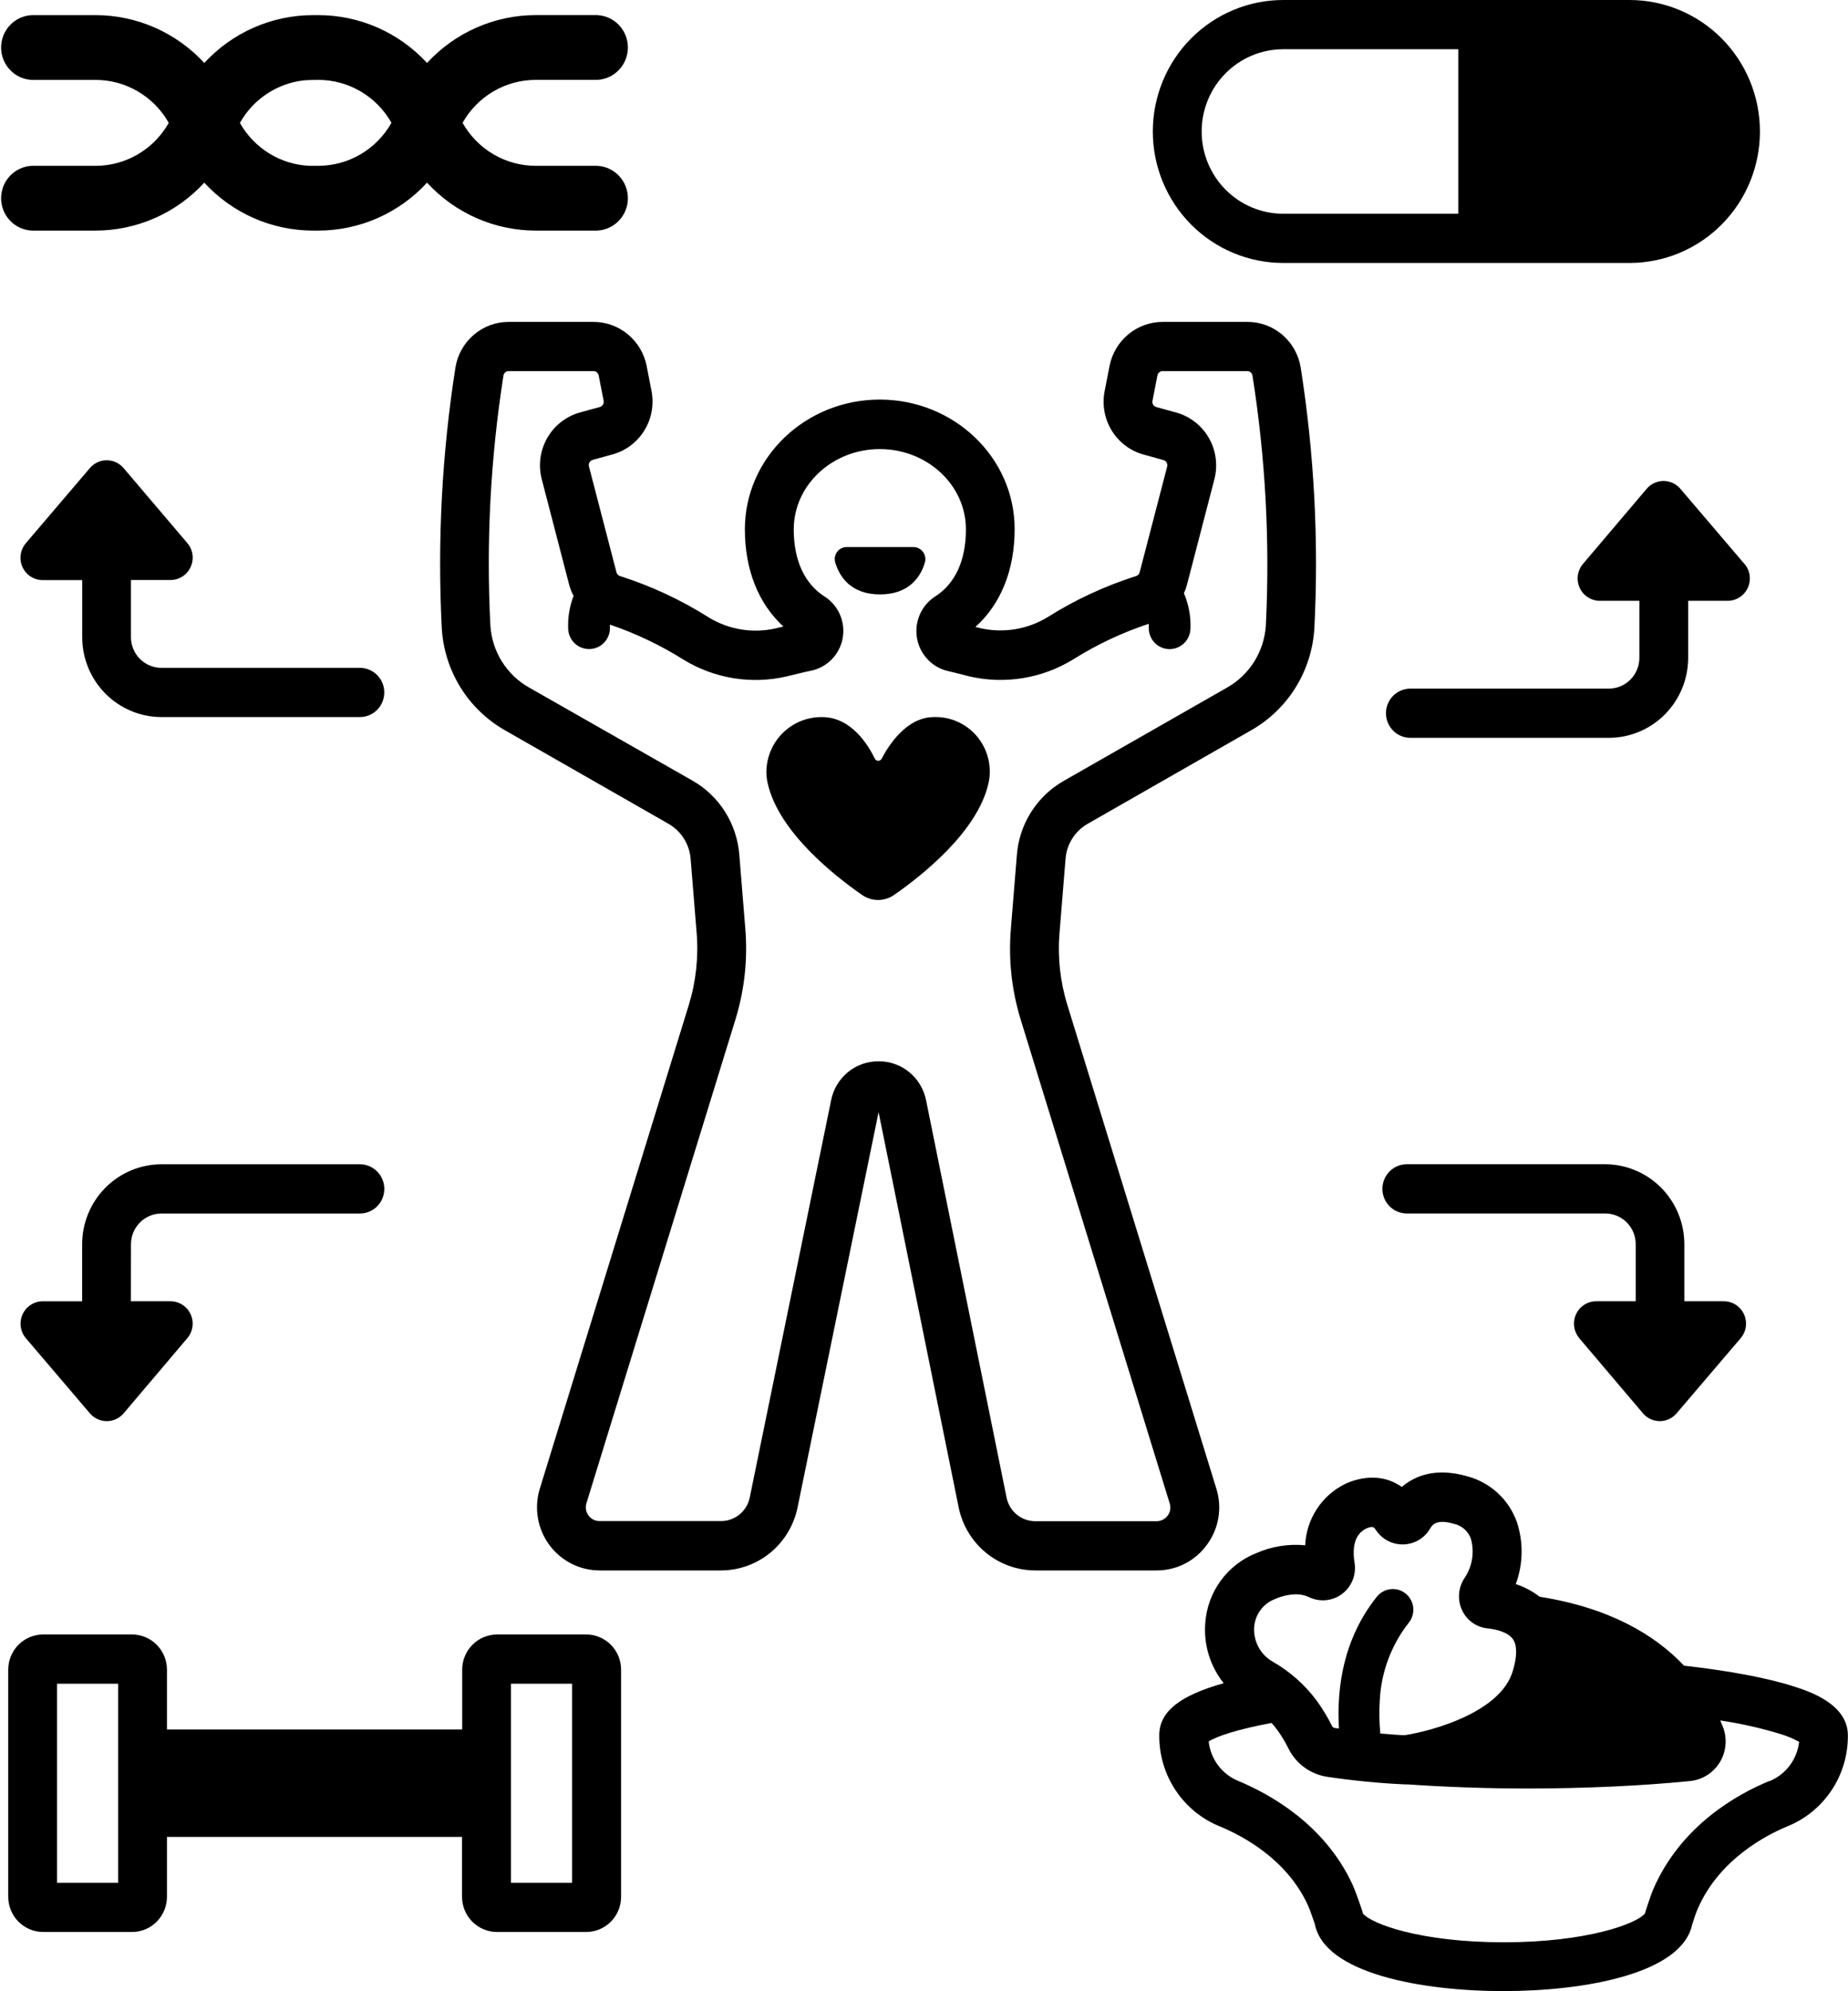 <svg width="104" height="112" viewBox="0 0 104 112" fill="none" xmlns="http://www.w3.org/2000/svg">
<path d="M32.988 91.934H27.976C27.455 91.934 26.955 92.142 26.587 92.514C26.218 92.885 26.011 93.389 26.011 93.914V97.278H9.396V93.914C9.396 93.654 9.345 93.396 9.246 93.156C9.147 92.916 9.003 92.698 8.82 92.514C8.638 92.33 8.421 92.184 8.183 92.085C7.944 91.985 7.689 91.934 7.431 91.934H2.43C2.172 91.933 1.916 91.984 1.678 92.084C1.439 92.183 1.222 92.329 1.039 92.513C0.857 92.697 0.712 92.915 0.613 93.156C0.514 93.396 0.463 93.653 0.463 93.914V106.686C0.463 107.211 0.67 107.715 1.038 108.087C1.407 108.458 1.907 108.667 2.428 108.668H7.44C7.96 108.665 8.457 108.455 8.824 108.083C9.19 107.712 9.396 107.209 9.396 106.686V103.321H26.002V106.686C26.002 107.211 26.209 107.715 26.577 108.087C26.946 108.458 27.446 108.667 27.967 108.668H32.988C33.246 108.668 33.502 108.617 33.74 108.517C33.978 108.418 34.195 108.272 34.378 108.088C34.56 107.904 34.705 107.686 34.804 107.446C34.902 107.206 34.953 106.948 34.953 106.688V93.914C34.953 93.654 34.902 93.396 34.804 93.156C34.705 92.916 34.56 92.698 34.378 92.514C34.195 92.33 33.978 92.184 33.74 92.085C33.502 91.985 33.246 91.934 32.988 91.934ZM6.647 105.899H3.211V94.703H6.647V105.899ZM32.193 105.899H28.757V94.703H32.193V105.899Z" fill="black"/>
<path d="M72.218 14.791H91.703C92.667 14.791 93.622 14.6 94.513 14.228C95.403 13.857 96.213 13.312 96.894 12.625C97.576 11.938 98.117 11.123 98.486 10.226C98.854 9.328 99.044 8.367 99.044 7.396C99.044 6.424 98.854 5.463 98.486 4.565C98.117 3.668 97.576 2.853 96.894 2.166C96.213 1.479 95.403 0.935 94.513 0.563C93.622 0.191 92.667 -1.44721e-08 91.703 0H72.218C71.254 -1.44721e-08 70.299 0.191 69.409 0.563C68.518 0.935 67.709 1.479 67.027 2.166C66.345 2.853 65.805 3.668 65.436 4.565C65.067 5.463 64.877 6.424 64.877 7.396C64.877 8.367 65.067 9.328 65.436 10.226C65.805 11.123 66.345 11.938 67.027 12.625C67.709 13.312 68.518 13.857 69.409 14.228C70.299 14.6 71.254 14.791 72.218 14.791ZM72.218 2.769H82.067V12.022H72.218C71 12.022 69.832 11.535 68.971 10.667C68.109 9.799 67.626 8.623 67.626 7.396C67.626 6.169 68.109 4.992 68.971 4.124C69.832 3.256 71 2.769 72.218 2.769Z" fill="black"/>
<path d="M20.252 37.564H9.084C8.859 37.564 8.636 37.52 8.428 37.433C8.22 37.347 8.031 37.22 7.872 37.06C7.713 36.9 7.587 36.71 7.501 36.5C7.415 36.291 7.37 36.067 7.37 35.84V32.695C7.37 32.672 7.37 32.647 7.37 32.624H9.594C9.833 32.624 10.067 32.555 10.268 32.425C10.47 32.295 10.63 32.11 10.729 31.892C10.829 31.673 10.865 31.43 10.832 31.192C10.799 30.953 10.698 30.73 10.543 30.547L6.956 26.329C6.849 26.203 6.719 26.1 6.573 26.025C6.427 25.95 6.268 25.905 6.105 25.892C5.941 25.879 5.777 25.899 5.621 25.95C5.465 26.001 5.321 26.083 5.197 26.19C5.147 26.232 5.101 26.278 5.059 26.326L1.456 30.551C1.3 30.734 1.199 30.957 1.165 31.196C1.131 31.434 1.166 31.677 1.266 31.896C1.366 32.115 1.526 32.301 1.727 32.431C1.929 32.56 2.163 32.629 2.402 32.628H4.626C4.626 32.651 4.626 32.677 4.626 32.7V35.84C4.627 37.031 5.097 38.173 5.933 39.015C6.769 39.857 7.902 40.331 9.084 40.333H20.252C20.616 40.333 20.966 40.187 21.224 39.928C21.482 39.668 21.626 39.316 21.626 38.949C21.626 38.581 21.482 38.229 21.224 37.969C20.966 37.71 20.616 37.564 20.252 37.564Z" fill="black"/>
<path d="M98.171 31.717L94.565 27.492C94.448 27.354 94.303 27.244 94.139 27.168C93.976 27.093 93.798 27.053 93.618 27.053C93.438 27.053 93.26 27.093 93.097 27.168C92.933 27.244 92.788 27.354 92.671 27.492L89.086 31.717C88.931 31.899 88.83 32.123 88.797 32.362C88.764 32.6 88.8 32.843 88.899 33.062C88.999 33.28 89.159 33.465 89.361 33.595C89.562 33.725 89.796 33.794 90.035 33.794H92.259C92.259 33.819 92.259 33.842 92.259 33.867V37.006C92.258 37.463 92.077 37.902 91.756 38.225C91.435 38.549 91 38.731 90.545 38.732H79.372C79.008 38.732 78.658 38.878 78.401 39.137C78.143 39.397 77.998 39.749 77.998 40.116C77.998 40.483 78.143 40.836 78.401 41.095C78.658 41.355 79.008 41.501 79.372 41.501H90.543C91.726 41.499 92.86 41.025 93.696 40.182C94.532 39.34 95.003 38.197 95.005 37.006V33.867C95.005 33.842 95.005 33.819 95.005 33.794H97.229C97.468 33.793 97.701 33.724 97.902 33.594C98.103 33.464 98.263 33.279 98.362 33.061C98.462 32.842 98.497 32.599 98.464 32.361C98.431 32.123 98.331 31.899 98.175 31.717H98.171Z" fill="black"/>
<path d="M7.371 69.982C7.372 69.525 7.553 69.086 7.874 68.763C8.195 68.439 8.631 68.257 9.085 68.256H20.253C20.618 68.256 20.967 68.111 21.225 67.851C21.483 67.591 21.628 67.239 21.628 66.872C21.628 66.505 21.483 66.153 21.225 65.893C20.967 65.633 20.618 65.487 20.253 65.487H9.085C7.902 65.489 6.768 65.963 5.931 66.805C5.095 67.648 4.624 68.791 4.623 69.982V73.121C4.623 73.146 4.623 73.169 4.623 73.194H2.403C2.165 73.195 1.931 73.264 1.73 73.394C1.529 73.524 1.37 73.709 1.27 73.927C1.17 74.146 1.135 74.389 1.168 74.627C1.202 74.865 1.302 75.089 1.457 75.271L5.06 79.496C5.178 79.634 5.323 79.744 5.487 79.82C5.651 79.896 5.829 79.935 6.009 79.935C6.189 79.935 6.367 79.896 6.53 79.82C6.694 79.744 6.839 79.634 6.957 79.496L10.541 75.269C10.697 75.086 10.797 74.862 10.831 74.624C10.864 74.386 10.828 74.143 10.728 73.924C10.629 73.706 10.469 73.52 10.267 73.391C10.066 73.261 9.832 73.192 9.593 73.192H7.367C7.367 73.167 7.367 73.144 7.367 73.118L7.371 69.982Z" fill="black"/>
<path d="M88.876 75.269L92.461 79.494C92.578 79.632 92.723 79.743 92.886 79.819C93.05 79.894 93.228 79.934 93.408 79.934C93.588 79.934 93.766 79.894 93.929 79.819C94.093 79.743 94.238 79.632 94.355 79.494L97.96 75.269C98.116 75.087 98.216 74.863 98.249 74.625C98.282 74.387 98.247 74.144 98.147 73.925C98.048 73.707 97.888 73.522 97.687 73.392C97.487 73.262 97.253 73.192 97.014 73.192H94.79C94.79 73.167 94.79 73.144 94.79 73.118V69.98C94.789 68.789 94.319 67.647 93.483 66.804C92.647 65.961 91.513 65.487 90.331 65.485H79.171C78.807 65.485 78.457 65.631 78.199 65.891C77.942 66.15 77.797 66.502 77.797 66.87C77.797 67.237 77.942 67.589 78.199 67.849C78.457 68.108 78.807 68.254 79.171 68.254H90.342C90.796 68.255 91.231 68.437 91.552 68.76C91.873 69.084 92.053 69.523 92.053 69.98V73.118C92.053 73.144 92.053 73.167 92.053 73.192H89.829C89.59 73.192 89.356 73.261 89.155 73.391C88.954 73.52 88.793 73.706 88.694 73.924C88.594 74.143 88.558 74.386 88.591 74.624C88.625 74.863 88.725 75.086 88.881 75.269H88.876Z" fill="black"/>
<path d="M67.923 86.887C68.254 86.441 68.474 85.922 68.566 85.373C68.658 84.824 68.619 84.261 68.452 83.731L60.071 56.536C59.664 55.223 59.513 53.842 59.627 52.471L59.966 48.299C59.998 47.894 60.129 47.504 60.346 47.162C60.562 46.82 60.859 46.537 61.21 46.337L70.399 41.083C71.424 40.504 72.287 39.675 72.911 38.673C73.534 37.67 73.898 36.525 73.968 35.344C74.22 30.448 73.963 25.539 73.203 20.696C73.092 19.973 72.727 19.313 72.175 18.838C71.623 18.362 70.92 18.102 70.193 18.105H65.433C64.727 18.106 64.044 18.354 63.498 18.805C62.953 19.257 62.58 19.885 62.442 20.583L62.163 22.011C62.017 22.772 62.16 23.56 62.565 24.219C62.97 24.877 63.607 25.358 64.348 25.565L65.475 25.877C65.55 25.898 65.615 25.948 65.655 26.017C65.694 26.085 65.705 26.167 65.685 26.243L64.137 32.19C64.125 32.24 64.1 32.286 64.064 32.323C64.029 32.36 63.984 32.388 63.935 32.402C62.187 32.956 60.515 33.731 58.961 34.71C57.819 35.407 56.453 35.628 55.151 35.328L54.893 35.264C56.324 33.98 57.101 32.061 57.101 29.758C57.101 25.74 53.695 22.475 49.508 22.475C45.321 22.475 41.919 25.75 41.919 29.767C41.919 32.049 42.682 33.953 44.086 35.238L43.667 35.34C42.377 35.639 41.022 35.421 39.89 34.73C38.329 33.743 36.65 32.961 34.892 32.402C34.843 32.387 34.8 32.359 34.765 32.322C34.73 32.285 34.705 32.239 34.693 32.19L33.144 26.234C33.125 26.157 33.136 26.076 33.175 26.007C33.215 25.939 33.279 25.888 33.355 25.867L34.482 25.556C35.223 25.349 35.859 24.868 36.264 24.209C36.669 23.551 36.813 22.763 36.667 22.002L36.39 20.574C36.25 19.878 35.876 19.252 35.331 18.802C34.786 18.352 34.103 18.106 33.399 18.105H28.634C27.908 18.103 27.206 18.363 26.654 18.839C26.102 19.314 25.738 19.973 25.627 20.696C24.869 25.538 24.612 30.447 24.862 35.342C24.932 36.523 25.296 37.668 25.919 38.671C26.543 39.674 27.406 40.504 28.43 41.083L37.622 46.337C37.972 46.538 38.269 46.821 38.485 47.163C38.702 47.505 38.833 47.894 38.866 48.299L39.205 52.471C39.317 53.842 39.166 55.222 38.761 56.536L30.38 83.731C30.216 84.262 30.178 84.824 30.27 85.373C30.362 85.921 30.58 86.44 30.908 86.888C31.235 87.335 31.663 87.7 32.155 87.95C32.648 88.201 33.192 88.332 33.744 88.332H40.582C41.591 88.329 42.568 87.978 43.351 87.336C44.133 86.694 44.673 85.801 44.881 84.806L49.444 62.554L53.953 84.797C54.159 85.793 54.698 86.688 55.481 87.332C56.264 87.976 57.242 88.329 58.253 88.332H65.088C65.64 88.335 66.185 88.206 66.678 87.954C67.172 87.703 67.598 87.337 67.923 86.887ZM65.711 85.247C65.639 85.346 65.546 85.426 65.437 85.481C65.329 85.536 65.209 85.564 65.088 85.563H58.253C57.876 85.561 57.511 85.429 57.219 85.188C56.928 84.948 56.726 84.614 56.649 84.243L52.119 61.899C51.998 61.275 51.665 60.714 51.177 60.311C50.689 59.908 50.077 59.69 49.446 59.693C48.817 59.689 48.206 59.905 47.718 60.305C47.23 60.705 46.896 61.264 46.773 61.885L42.192 84.238C42.114 84.609 41.913 84.943 41.621 85.182C41.329 85.422 40.965 85.554 40.588 85.556H33.744C33.623 85.557 33.503 85.529 33.394 85.474C33.285 85.419 33.191 85.339 33.118 85.241C33.046 85.142 32.998 85.028 32.978 84.907C32.959 84.786 32.968 84.662 33.005 84.545L41.386 57.351C41.896 55.699 42.086 53.962 41.944 52.238L41.605 48.066C41.537 47.21 41.262 46.384 40.804 45.66C40.346 44.936 39.719 44.336 38.978 43.912L29.78 38.674C29.154 38.322 28.626 37.818 28.245 37.207C27.863 36.596 27.64 35.898 27.597 35.178C27.357 30.482 27.603 25.774 28.332 21.13C28.343 21.059 28.379 20.994 28.433 20.947C28.487 20.9 28.556 20.874 28.628 20.874H33.399C33.468 20.875 33.535 20.899 33.588 20.944C33.642 20.988 33.678 21.05 33.692 21.118L33.971 22.542C33.986 22.617 33.971 22.695 33.931 22.76C33.892 22.825 33.829 22.872 33.756 22.893L32.629 23.202C31.857 23.419 31.2 23.932 30.799 24.631C30.398 25.331 30.285 26.16 30.485 26.942L32.031 32.889C32.09 33.108 32.173 33.319 32.279 33.519C32.054 34.103 31.951 34.727 31.974 35.353C31.981 35.662 32.108 35.955 32.327 36.171C32.546 36.387 32.84 36.507 33.147 36.507H33.181C33.335 36.504 33.488 36.469 33.629 36.406C33.77 36.343 33.898 36.253 34.004 36.14C34.11 36.027 34.194 35.894 34.249 35.749C34.304 35.604 34.331 35.449 34.326 35.294C34.326 35.236 34.326 35.185 34.326 35.132C35.778 35.626 37.168 36.288 38.467 37.105C40.208 38.168 42.291 38.506 44.274 38.046C44.487 37.998 45.325 37.783 45.593 37.735C46.044 37.653 46.459 37.435 46.785 37.111C47.111 36.787 47.332 36.371 47.419 35.917C47.505 35.464 47.454 34.995 47.271 34.572C47.089 34.149 46.783 33.792 46.395 33.547C44.97 32.624 44.67 30.988 44.67 29.774C44.67 27.284 46.844 25.26 49.514 25.26C52.185 25.26 54.359 27.284 54.359 29.774C54.359 30.988 54.061 32.628 52.636 33.544C52.312 33.752 52.044 34.038 51.858 34.376C51.672 34.715 51.573 35.096 51.571 35.483V35.515C51.575 36.044 51.76 36.555 52.093 36.963C52.427 37.372 52.889 37.652 53.404 37.758C53.601 37.797 54.32 37.989 54.549 38.044C56.544 38.505 58.64 38.164 60.39 37.093C61.724 36.254 63.155 35.58 64.65 35.086C64.654 35.155 64.654 35.224 64.65 35.294C64.64 35.606 64.754 35.909 64.966 36.137C65.178 36.365 65.472 36.499 65.782 36.51H65.823C66.129 36.51 66.423 36.389 66.642 36.173C66.862 35.958 66.988 35.664 66.996 35.356C67.023 34.673 66.897 33.993 66.627 33.367C66.698 33.214 66.755 33.055 66.799 32.891L68.345 26.945C68.545 26.162 68.432 25.332 68.031 24.633C67.629 23.933 66.971 23.42 66.198 23.204L65.072 22.895C64.999 22.874 64.937 22.826 64.897 22.762C64.858 22.697 64.844 22.619 64.859 22.544L65.136 21.118C65.15 21.05 65.187 20.988 65.241 20.944C65.294 20.899 65.362 20.874 65.431 20.874H70.191C70.262 20.874 70.332 20.899 70.386 20.946C70.44 20.993 70.476 21.059 70.486 21.13C71.221 25.774 71.472 30.483 71.238 35.18C71.192 35.9 70.969 36.597 70.588 37.207C70.206 37.818 69.679 38.322 69.055 38.674L59.854 43.928C59.112 44.352 58.485 44.952 58.028 45.676C57.569 46.4 57.294 47.226 57.227 48.082L56.888 52.254C56.746 53.978 56.936 55.715 57.447 57.367L65.827 84.561C65.864 84.678 65.873 84.801 65.853 84.922C65.832 85.042 65.784 85.156 65.711 85.254V85.247Z" fill="black"/>
<path d="M49.526 33.434C51.173 33.434 51.816 32.43 52.045 31.654C52.077 31.553 52.085 31.445 52.068 31.34C52.051 31.235 52.01 31.136 51.948 31.05C51.886 30.964 51.804 30.894 51.71 30.845C51.616 30.797 51.512 30.771 51.406 30.771H47.648C47.47 30.771 47.299 30.842 47.173 30.969C47.047 31.096 46.977 31.267 46.977 31.447C46.977 31.517 46.987 31.587 47.009 31.654C47.245 32.43 47.877 33.434 49.526 33.434Z" fill="black"/>
<path d="M52.561 40.333C51.029 40.333 50.021 41.902 49.616 42.675C49.603 42.7 49.585 42.723 49.563 42.741C49.541 42.76 49.516 42.774 49.489 42.782C49.462 42.791 49.434 42.794 49.406 42.791C49.377 42.789 49.35 42.781 49.325 42.767C49.284 42.745 49.251 42.71 49.231 42.668C48.855 41.893 47.9 40.335 46.272 40.335C45.865 40.328 45.462 40.402 45.084 40.552C44.707 40.702 44.362 40.926 44.07 41.21C43.778 41.495 43.545 41.834 43.383 42.209C43.222 42.585 43.136 42.989 43.129 43.398C43.129 43.588 43.147 43.778 43.184 43.965C43.184 43.965 43.202 44.055 43.211 44.09C43.839 46.801 46.954 49.254 48.516 50.339C48.781 50.522 49.094 50.621 49.415 50.621C49.736 50.621 50.05 50.522 50.314 50.339C51.876 49.254 54.991 46.801 55.621 44.09C55.621 44.055 55.647 43.972 55.649 43.965C55.733 43.514 55.716 43.05 55.598 42.606C55.48 42.163 55.266 41.752 54.969 41.403C54.673 41.055 54.303 40.778 53.886 40.593C53.469 40.407 53.017 40.319 52.561 40.333Z" fill="black"/>
<path d="M100.997 94.871C99.492 94.382 97.332 93.978 94.772 93.688C93.168 91.989 90.649 90.445 86.643 89.811C86.24 89.499 85.786 89.258 85.303 89.1C85.719 87.978 85.741 86.746 85.365 85.609C85.143 84.986 84.774 84.427 84.29 83.979C83.806 83.532 83.221 83.21 82.586 83.041C80.779 82.514 79.609 83.022 78.887 83.636C78.037 83.027 76.945 82.944 75.799 83.419L75.724 83.456C75.069 83.771 74.512 84.26 74.112 84.869C73.712 85.479 73.483 86.187 73.452 86.917C72.513 86.826 71.567 86.977 70.703 87.358C69.899 87.674 69.201 88.215 68.692 88.917C68.182 89.618 67.882 90.452 67.826 91.32C67.739 92.531 68.11 93.73 68.866 94.675C66.358 95.379 65.24 96.29 65.24 97.601V97.661C65.242 98.75 65.566 99.814 66.172 100.717C66.777 101.619 67.636 102.319 68.639 102.726C69.979 103.278 72.405 104.584 73.591 107.131C73.697 107.362 73.88 107.874 73.992 108.211C74.521 110.998 80.002 111.993 84.613 111.993C89.167 111.993 94.63 111.015 95.225 108.269C95.317 107.98 95.454 107.556 95.539 107.376C96.744 104.561 99.472 103.185 100.589 102.726C101.592 102.321 102.452 101.623 103.059 100.722C103.665 99.822 103.99 98.759 103.993 97.67V97.61C103.993 95.845 101.819 95.137 100.997 94.871ZM70.579 91.537C70.602 91.185 70.725 90.847 70.934 90.563C71.143 90.28 71.428 90.064 71.757 89.94C72.125 89.776 72.522 89.686 72.925 89.675C73.183 89.671 73.438 89.727 73.672 89.836C73.968 89.979 74.298 90.037 74.625 90.005C74.952 89.973 75.264 89.851 75.528 89.653C75.791 89.456 75.996 89.189 76.12 88.882C76.244 88.576 76.283 88.241 76.232 87.914C76.003 86.486 76.617 86.112 76.899 85.969C77.272 85.817 77.32 85.895 77.428 86.056C77.592 86.306 77.816 86.511 78.078 86.653C78.34 86.795 78.633 86.869 78.93 86.869H78.976C79.281 86.862 79.58 86.776 79.843 86.621C80.106 86.466 80.326 86.245 80.481 85.98C80.598 85.784 80.813 85.417 81.823 85.71C82.041 85.757 82.243 85.859 82.41 86.006C82.577 86.154 82.704 86.342 82.779 86.553C82.882 86.923 82.904 87.311 82.843 87.69C82.782 88.07 82.639 88.431 82.426 88.749C82.249 89.011 82.142 89.315 82.115 89.63C82.088 89.946 82.142 90.263 82.272 90.552C82.401 90.836 82.601 91.082 82.853 91.264C83.105 91.446 83.4 91.558 83.709 91.59C84.043 91.625 84.854 91.756 85.154 92.215C85.383 92.559 85.383 93.194 85.131 94.001C84.444 96.309 80.614 97.359 79.054 97.599C78.848 97.599 78.367 97.564 77.68 97.504C77.621 96.891 77.61 96.273 77.648 95.658C77.724 94.061 78.295 92.528 79.281 91.274C79.474 91.034 79.564 90.727 79.533 90.42C79.501 90.114 79.349 89.832 79.112 89.638C78.874 89.444 78.569 89.352 78.264 89.384C77.96 89.416 77.68 89.569 77.487 89.808C76.464 91.082 75.444 93.039 75.337 95.894C75.32 96.318 75.325 96.762 75.353 97.225L75.112 97.193C75.083 97.189 75.056 97.179 75.031 97.163C75.007 97.147 74.987 97.126 74.973 97.1C74.719 96.588 74.422 96.099 74.086 95.637C73.424 94.753 72.589 94.015 71.633 93.468C71.295 93.278 71.017 92.996 70.831 92.655C70.645 92.313 70.557 91.926 70.579 91.537ZM99.559 100.181C97.784 100.912 94.575 102.68 93.026 106.298C92.857 106.697 92.568 107.632 92.568 107.632C92.11 108.197 89.327 109.247 84.632 109.247C79.936 109.247 77.183 108.211 76.704 107.632L76.656 107.461C76.622 107.36 76.322 106.448 76.1 105.968C74.517 102.571 71.409 100.892 69.698 100.176C69.244 99.994 68.848 99.69 68.553 99.298C68.258 98.906 68.074 98.441 68.021 97.952C68.502 97.645 69.688 97.26 71.56 96.911C71.67 97.031 71.773 97.156 71.869 97.287C72.112 97.62 72.326 97.974 72.508 98.344C72.72 98.772 73.033 99.142 73.42 99.421C73.806 99.7 74.254 99.88 74.725 99.945C76.173 100.16 77.631 100.301 79.093 100.368H79.205H79.237C81.299 100.509 83.601 100.598 85.939 100.598C89.222 100.598 92.46 100.442 95.101 100.179C95.445 100.146 95.777 100.033 96.07 99.848C96.363 99.663 96.61 99.413 96.79 99.115C96.969 98.818 97.078 98.483 97.107 98.135C97.135 97.788 97.083 97.44 96.954 97.117C96.911 97.003 96.861 96.886 96.81 96.77C97.946 96.938 99.069 97.189 100.168 97.523C100.543 97.633 100.906 97.784 101.249 97.972C101.194 98.46 101.009 98.923 100.714 99.313C100.419 99.703 100.024 100.005 99.573 100.188L99.559 100.181Z" fill="black"/>
<path d="M5.374 9.327H1.808C1.339 9.344 0.895 9.543 0.57 9.883C0.244 10.223 0.062 10.677 0.062 11.149C0.062 11.621 0.244 12.075 0.57 12.415C0.895 12.754 1.339 12.954 1.808 12.97H5.374C6.524 12.97 7.661 12.73 8.714 12.267C9.768 11.803 10.715 11.125 11.496 10.275C12.278 11.125 13.225 11.803 14.278 12.267C15.332 12.73 16.469 12.97 17.619 12.97H17.91C19.059 12.97 20.197 12.73 21.25 12.267C22.304 11.803 23.251 11.125 24.032 10.275C24.814 11.125 25.761 11.803 26.814 12.267C27.868 12.731 29.005 12.97 30.155 12.97H33.591C34.059 12.954 34.503 12.754 34.828 12.415C35.154 12.075 35.336 11.621 35.336 11.149C35.336 10.677 35.154 10.223 34.828 9.883C34.503 9.543 34.059 9.344 33.591 9.327H30.155C29.317 9.328 28.493 9.104 27.769 8.679C27.045 8.254 26.445 7.643 26.032 6.909C26.445 6.174 27.045 5.564 27.769 5.139C28.494 4.715 29.317 4.492 30.155 4.493H33.591C34.059 4.476 34.503 4.277 34.828 3.937C35.154 3.597 35.336 3.143 35.336 2.671C35.336 2.199 35.154 1.745 34.828 1.405C34.503 1.065 34.059 0.866 33.591 0.849H30.155C29.005 0.849 27.868 1.089 26.815 1.552C25.761 2.015 24.814 2.693 24.032 3.542C23.25 2.693 22.303 2.015 21.249 1.552C20.195 1.089 19.057 0.851 17.907 0.851H17.619C16.47 0.851 15.332 1.09 14.279 1.553C13.225 2.016 12.278 2.693 11.496 3.542C10.715 2.693 9.767 2.016 8.714 1.553C7.66 1.09 6.523 0.851 5.374 0.851H1.808C1.339 0.868 0.895 1.068 0.57 1.407C0.244 1.747 0.062 2.201 0.062 2.673C0.062 3.145 0.244 3.599 0.57 3.939C0.895 4.279 1.339 4.478 1.808 4.495H5.374C6.212 4.494 7.035 4.717 7.759 5.142C8.484 5.566 9.083 6.177 9.497 6.911C9.083 7.645 8.484 8.255 7.759 8.68C7.035 9.104 6.212 9.328 5.374 9.327ZM17.106 4.52C17.273 4.502 17.871 4.493 17.907 4.493C18.745 4.492 19.568 4.716 20.293 5.14C21.017 5.564 21.617 6.175 22.03 6.909C21.616 7.643 21.017 8.253 20.293 8.678C19.568 9.102 18.745 9.326 17.907 9.327H17.417C16.615 9.292 15.835 9.052 15.15 8.63C14.465 8.207 13.897 7.617 13.501 6.913C13.87 6.255 14.39 5.695 15.017 5.278C15.643 4.862 16.36 4.603 17.106 4.52Z" fill="black"/>
</svg>
